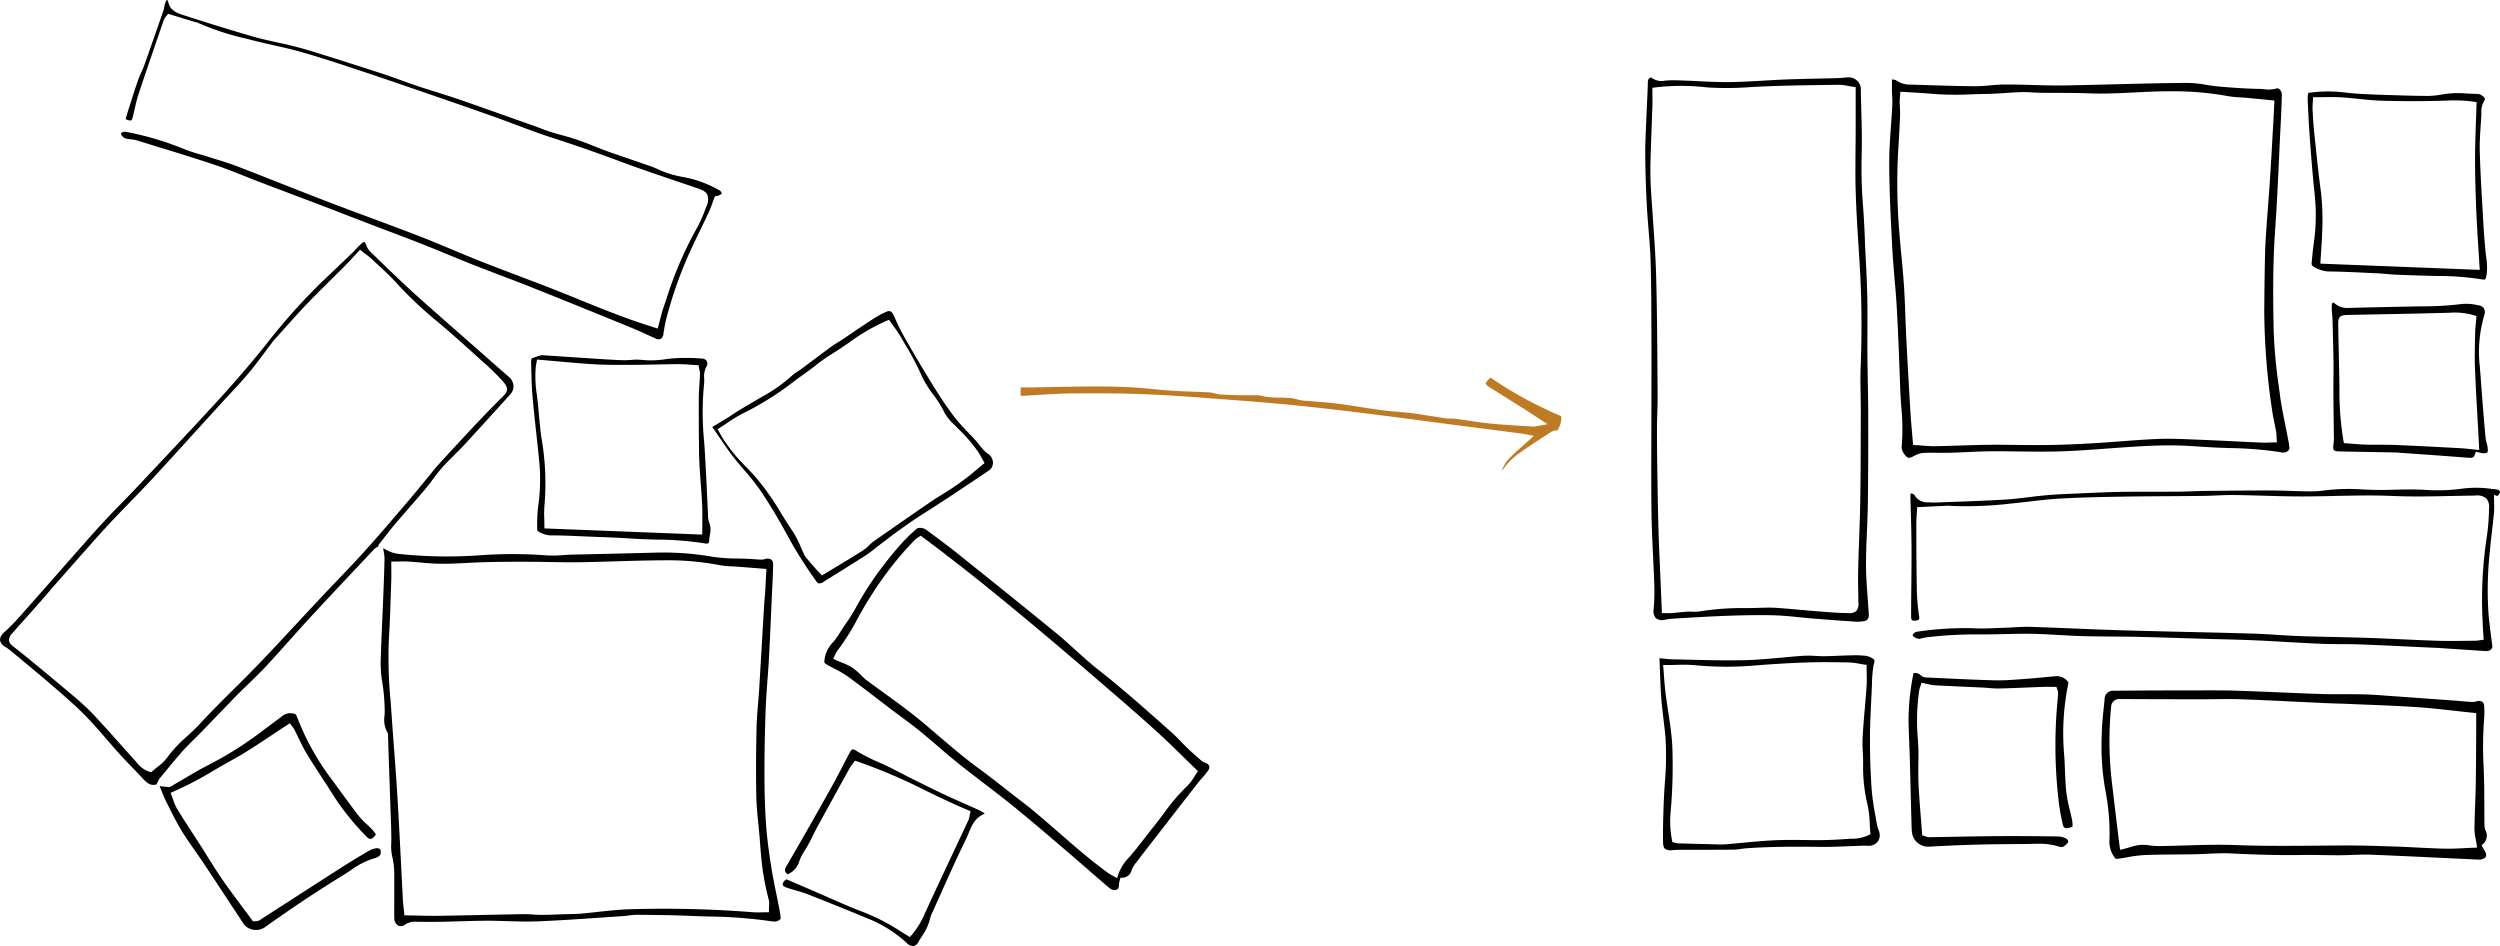 <?xml version="1.0" encoding="UTF-8"?> <svg xmlns="http://www.w3.org/2000/svg" width="434" height="164.235"><defs><clipPath id="a"><path fill="none" d="M0 0h434v164.235H0z" data-name="Rectangle 20348"></path></clipPath></defs><g clip-path="url(#a)" data-name="Group 1241"><path d="m84.312 61.891-3.839-3.372q-2.178-1.91-4.351-3.825l-.918-.812c-1.509-1.334-3.07-2.713-4.571-4.111-2.125-1.979-4.172-3.966-6.436-6.172a2.8 2.8 0 0 1-.6-1.03l-.029-.074c-.144-.356-.272-.474-.32-.486h-.017a.85.85 0 0 0-.422.229 9 9 0 0 0-.9.89c-.2.219-.406.438-.621.645q-1.485 1.428-2.976 2.847t-2.949 2.819A105 105 0 0 0 46.3 59.658c-2.786 3.493-5.823 7.015-9.285 10.769-3.957 4.291-8.024 8.61-11.958 12.787l-1.071 1.138c-.91.967-1.836 1.919-2.763 2.871s-1.9 1.95-2.828 2.94c-1.445 1.539-2.832 3.109-4.173 4.628q-2.118 2.4-4.228 4.8-3.023 3.438-6.057 6.868a38 38 0 0 1-3.21 3.318A1.78 1.78 0 0 0 0 111.106a1.6 1.6 0 0 0 .808 1.116l.107.071a11 11 0 0 1 .96.687l1.786 1.486c1.9 1.58 3.866 3.213 5.769 4.859l.186.162c1.812 1.568 3.686 3.189 5.384 4.94 1.241 1.28 2.422 2.648 3.565 3.972.708.821 1.44 1.669 2.178 2.485.642.711 1.324 1.415 1.983 2.1a90 90 0 0 1 1.837 1.933c.883.966 1.48 1.546 2.547 1.277l.042-.011.236-.447q.056-.108.1-.2a2 2 0 0 1 .262-.447q.489-.588.976-1.179c.959-1.164 1.951-2.366 2.973-3.515.632-.711 1.316-1.387 1.978-2.04q.572-.562 1.132-1.135 2.277-2.347 4.545-4.7l2.014-2.087q.067-.068.137-.13l.075-.069q.735-.725 1.479-1.442c1.08-1.046 2.2-2.128 3.232-3.242 1.328-1.427 2.649-2.908 3.928-4.34 1.174-1.314 2.388-2.674 3.606-3.992 2.858-3.093 5.792-6.21 8.629-9.225l2.485-2.641a2 2 0 0 1 .484-.355c.086-.052.184-.11.3-.185l.063-.041-.156-.083.387-.487c.277-.349.549-.7.819-1.042.582-.745 1.183-1.516 1.8-2.246.788-.927 1.588-1.844 2.388-2.76.922-1.056 1.876-2.147 2.791-3.236.446-.53.873-1.1 1.286-1.654.515-.689 1.047-1.4 1.634-2.06.7-.791 1.46-1.546 2.193-2.277.593-.592 1.207-1.2 1.781-1.823a843 843 0 0 0 7.928-8.708 1.94 1.94 0 0 0 .5-1.424 2.21 2.21 0 0 0-.769-1.519q-2.036-1.766-4.054-3.553m2.754 7.151c-1.82 1.8-3.6 3.676-5.117 5.293a587 587 0 0 0-5.945 6.434c-.386.422-.756.883-1.113 1.329q-.275.347-.557.687-.57.688-1.136 1.379a200 200 0 0 1-2.685 3.22l-1.219 1.424c-1.914 2.239-3.893 4.553-5.9 6.775-1.541 1.7-3.15 3.385-4.707 5.014q-1.374 1.437-2.739 2.883-1.964 2.092-3.915 4.2c-2.351 2.529-4.783 5.146-7.217 7.68a260 260 0 0 1-4.308 4.346c-1.943 1.929-3.951 3.923-5.832 5.965-.709.771-1.485 1.484-2.234 2.175a22 22 0 0 0-3.408 3.643 8 8 0 0 1-1.689 1.637c-.292.234-.6.476-.9.746l-.192.171-.252-.05a4.67 4.67 0 0 1-2.383-1.771q-.164-.186-.33-.369c-.948-1.04-1.885-2.09-2.822-3.139-1.412-1.583-2.872-3.22-4.348-4.788a44 44 0 0 0-3.518-3.223l-.343-.292c-1.872-1.6-3.8-3.19-5.672-4.732l-1.041-.86c-1.05-.867-2.1-1.712-3.125-2.512-.444-.347-.815-.673-.861-1.149a1.77 1.77 0 0 1 .6-1.257c.779-.895 1.571-1.777 2.364-2.66q.9-1.007 1.8-2.018c.579-.656 1.149-1.32 1.72-1.982q.773-.902 1.553-1.793 2.876-3.276 5.771-6.537l.259-.291c1.25-1.4 2.543-2.856 3.859-4.248 1-1.061 2.02-2.11 3.036-3.159a256 256 0 0 0 4.069-4.262c2.625-2.837 5.268-5.746 7.823-8.561q1.8-1.976 3.592-3.95c.548-.6 1.1-1.2 1.657-1.792 1.156-1.243 2.353-2.528 3.464-3.839.961-1.136 1.871-2.36 2.751-3.544q.598-.808 1.206-1.609l.116-.155a5 5 0 0 1 .337-.426q.836-.925 1.664-1.856c1.337-1.5 2.719-3.044 4.133-4.521 1.354-1.414 2.769-2.809 4.138-4.16q1.226-1.201 2.44-2.421a56 56 0 0 0 1.542-1.636q.36-.392.726-.787l.324-.347.373.295c.224.177.432.335.627.483a13 13 0 0 1 1.1.895q.544.512 1.094 1.021c1.12 1.038 2.277 2.11 3.312 3.274a69 69 0 0 0 7.242 6.775c2.437 2.059 4.843 4.232 7.169 6.333l.659.595a40 40 0 0 1 3.206 3.158c1.151 1.306.874 1.8-.21 2.868" data-name="Path 270628"></path><path d="M68.444 158.989a3.6 3.6 0 0 0 .011.52 1.42 1.42 0 0 0 .717 1.189 1.26 1.26 0 0 0 1.239-.235 2.94 2.94 0 0 1 1.911-.444h.1c1.521.023 2.926.022 4.3 0 1-.019 1.993-.048 2.99-.077 1.574-.046 3.2-.094 4.805-.1 1.2-.008 2.416.034 3.593.068 1.742.052 3.545.105 5.3.034 3.635-.147 7.331-.4 10.906-.648q1.972-.136 3.946-.267c.287-.019.576-.059.881-.1a11 11 0 0 1 1.363-.122l.586.006c2.776.026 5.646.053 8.47.175 1.12.049 2.242.082 3.363.115a83 83 0 0 1 10.429.753 9 9 0 0 0 1.164.133 1.36 1.36 0 0 0 .886-.369.37.37 0 0 0 .129-.225 12 12 0 0 0-.235-1.562l-.05-.262a216 216 0 0 0-.469-2.345c-.316-1.555-.643-3.164-.895-4.763-.347-2.211-.726-4.831-.909-7.5-.18-2.649-.265-5.489-.265-8.935 0-3.619.072-7.327.214-11.021.065-1.676.191-3.373.314-5.014.089-1.2.18-2.4.247-3.608.138-2.486.248-5.018.356-7.465l.113-2.54q.037-.818.078-1.636c.076-1.553.155-3.158.18-4.734a1.05 1.05 0 0 0-.315-.866 1.28 1.28 0 0 0-1.122-.078 2.6 2.6 0 0 1-.826.082q-.464-.025-.929-.064-.43-.035-.86-.059c-.671-.035-1.344-.05-2.017-.065a32 32 0 0 1-4.423-.3 49.7 49.7 0 0 0-9.586-.734c-3 .086-6 .155-9 .225l-4.51.1q-.725.012-1.449.035a43 43 0 0 0-1.348.076 21 21 0 0 1-2.867.059 78 78 0 0 0-11.453-.038 80 80 0 0 1-14.272-.222 5.6 5.6 0 0 1-1.478-.372 9 9 0 0 1-1.063-.533l-.179-.1v.011c.031.224.069.431.1.627a6.3 6.3 0 0 1 .137 1.22c-.037 1.96-.109 3.851-.2 6.122q-.077 1.934-.164 3.868c-.1 2.377-.21 4.835-.283 7.252a20.3 20.3 0 0 0 .173 3.653 34 34 0 0 1 .506 5.582c0 .249-.016.5-.028.752a4.45 4.45 0 0 0 .484 2.871.9.9 0 0 1 .122.6v.081l.089 2.709q.074 2.257.151 4.514l.305 8.74q.012.388.015.778.002.308.011.617c.01.372 0 .751-.008 1.128a8.4 8.4 0 0 0 .154 2.354 13.2 13.2 0 0 1 .362 3.415q.009 2.289 0 4.578v2.362m-.048-29.226c-.15-1.993-.3-3.987-.435-5.98-.048-.7-.1-1.391-.149-2.087a79 79 0 0 1-.288-11.048c.164-2.455.243-4.962.318-7.387l.085-2.589c.021-.579.016-1.162.01-1.777 0-.294-.005-.594-.005-.9v-.516h.516q.39.002.768-.008c.56-.008 1.088-.016 1.63.016.705.042 1.411.1 2.116.165 1.212.106 2.464.215 3.685.215 1.53.016 3.1-.077 4.609-.151 1.079-.054 2.2-.108 3.3-.136 2.626-.064 5.234-.066 7.659-.057 1.118 0 2.237.025 3.356.046 1.636.03 3.328.061 4.987.037 2.067-.032 4.169-.1 6.2-.157 2.712-.082 5.516-.167 8.278-.178a47.6 47.6 0 0 1 9.794.819 16.6 16.6 0 0 0 2.408.24c.375.02.751.039 1.124.069l4.688.369-.082 1.569c-.042.828-.083 1.627-.132 2.426-.023.365-.056.73-.088 1.095s-.067.745-.089 1.119q-.173 2.92-.342 5.84-.255 4.378-.517 8.757c-.053.854-.124 1.708-.195 2.562-.115 1.387-.234 2.821-.265 4.226-.1 4.617-.114 8.415-.04 11.952.034 1.59.2 3.213.356 4.784.075.743.15 1.485.212 2.229q.044.534.084 1.068c.039.521.078 1.043.127 1.564a45.4 45.4 0 0 0 1.377 8.223 3.3 3.3 0 0 1 .058 1.108 9 9 0 0 0-.022.567v.516h-.516c-.273 0-.53 0-.775.008-.5.007-.977.016-1.45-.014a196 196 0 0 0-22.06-.5c-1.633.081-3.3.263-4.908.438-.987.108-1.973.216-2.961.3-.68.06-1.367.072-2.031.084q-.459.008-.915.021-.576.02-1.152.044c-.859.036-1.764.06-2.626.071-.517 0-1.035-.034-1.534-.067-.57-.036-1.1-.071-1.651-.063-2.336.038-4.671.089-7.006.139-2.536.055-5.072.109-7.608.149q-.434.006-.868.006c-.974 0-1.944-.023-2.959-.046q-.889-.02-1.8-.037l-.46-.007-.046-.457a56 56 0 0 0-.083-.744c-.056-.495-.11-.962-.135-1.434q-.167-3.138-.323-6.276c-.193-3.814-.392-7.758-.626-11.633-.172-2.864-.392-5.776-.6-8.591" data-name="Path 270629"></path><path d="M28.067 137.358c.241.6.469 1.169.74 1.709l.444.89c.7 1.41 1.428 2.869 2.256 4.219.741 1.209 1.571 2.4 2.374 3.552.5.723 1.007 1.446 1.5 2.179q2.449 3.683 4.873 7.383l2.025 3.077c.052.078.092.141.138.2a2.77 2.77 0 0 0 3.506.443 252 252 0 0 1 6.76-4.669 219 219 0 0 1 6.909-4.419c.42-.258.832-.532 1.245-.806a13.4 13.4 0 0 1 4.406-2.191 1.6 1.6 0 0 0 .385-.19l.093-.055c.22-.129.46-.364.361-1.034a.4.4 0 0 0-.168-.268.86.86 0 0 0-.649-.111 3.8 3.8 0 0 0-1.254.445c-1.863 1.092-3.4 2.03-4.841 2.953q-4.184 2.679-8.358 5.376-2.9 1.869-5.8 3.735a1 1 0 0 1-.537.133q-.1 0-.242.017l-.3.034-.178-.241q-.763-1.035-1.544-2.076c-1.194-1.6-2.428-3.25-3.592-4.927-.926-1.336-1.8-2.734-2.641-4.086-.42-.674-.84-1.348-1.268-2.017s-.847-1.313-1.273-1.969c-.9-1.377-1.821-2.8-2.689-4.233a8.6 8.6 0 0 1-.733-1.706q-.108-.32-.215-.6l-.188-.472.469-.2a59 59 0 0 0 7.024-3.677c1.012-.59 2.059-1.2 3.1-1.769 2.31-1.258 4.563-2.758 6.74-4.21.985-.656 1.973-1.315 2.975-1.958l.415-.266.285.4q.092.126.17.229a3 3 0 0 1 .313.469c.24.468.468.944.7 1.419.443.922.9 1.874 1.433 2.747.912 1.5 1.885 3 2.826 4.445a246 246 0 0 1 2.115 3.294 44.3 44.3 0 0 0 5.548 6.771.86.86 0 0 0 .575.31.88.88 0 0 0 .586-.321 4 4 0 0 0 .364-.473v-.007l-.071-.1a6.5 6.5 0 0 0-.588-.76 21 21 0 0 0-.886-.858 13 13 0 0 1-1.486-1.546c-1.093-1.418-2.162-2.887-3.2-4.308-.693-.952-1.387-1.9-2.091-2.849a43.8 43.8 0 0 1-5.376-10 1.4 1.4 0 0 0-.245-.423 2.32 2.32 0 0 0-2.162.2c-.711.547-1.431 1.082-2.15 1.617q-.928.686-1.848 1.385a60.7 60.7 0 0 1-9.029 5.64c-1.481.767-2.91 1.608-4.422 2.5-.689.405-1.388.817-2.106 1.23l-.144.082-1.744-.174.005.012q.184.442.354.869" data-name="Path 270630"></path><path d="M331.099 79.373c.136.125.419.228 1.316-.3a3.96 3.96 0 0 1 1.787-.458c.758-.025 1.521-.017 2.261-.011.676.007 1.375.013 2.057-.006.977-.026 1.953-.07 2.929-.115 1.365-.063 2.777-.128 4.17-.138 1.626-.013 3.275.009 4.871.029 2.416.03 4.914.062 7.362-.02 2.693-.092 5.432-.3 8.081-.493 1.669-.125 3.4-.253 5.1-.353 2.7-.159 4.77-.213 6.714-.181 1.425.025 2.866.119 4.26.211.977.064 1.986.13 2.977.171q1.002.04 2 .073a65 65 0 0 1 9.016.732 1.27 1.27 0 0 0 1.224-.269.8.8 0 0 0 .221-.438 10 10 0 0 0-.213-1.443l-.076-.393q-.22-1.17-.458-2.338c-.333-1.652-.677-3.361-.9-5.065l-.152-1.162a91 91 0 0 1-.931-9.828c-.121-5.646-.175-11.7.251-17.725.3-4.186.493-8.453.685-12.579q.115-2.463.234-4.925l.01-.191c.1-1.886.193-3.837.234-5.753a1.26 1.26 0 0 0-.485-.966.43.43 0 0 0-.36-.1 5.2 5.2 0 0 1-2.257.144c-.26-.024-.518-.048-.776-.051-2.4-.034-4.831-.219-7.1-.415a32 32 0 0 1-2.194-.293 19 19 0 0 0-3.143-.329c-3.916.014-7.9.116-11.752.215q-2.26.057-4.52.111l-1.029.025q-.804.022-1.61.038-.591.01-1.182.023a94 94 0 0 1-3.275.031c-1.134-.015-2.267-.047-3.4-.078-1.661-.046-3.376-.1-5.065-.088-.81 0-1.644.075-2.451.146-.88.077-1.789.158-2.7.15-3.147-.026-6.342-.13-9.433-.231l-1.71-.046a4.17 4.17 0 0 1-2.522-.75 1.8 1.8 0 0 0-.695-.142h-.028v1.895c0 .3.02.6.035.907.026.53.054 1.078.026 1.628-.059 1.186-.145 2.389-.227 3.553-.156 2.2-.318 4.475-.307 6.7.024 4.966.292 10.067.529 14.568.095 1.795.252 3.619.4 5.385.146 1.688.3 3.434.392 5.158.266 4.784.436 9.636.586 13.918.036 1.021.111 2.062.182 3.069a38 38 0 0 1 .058 7.151 2.69 2.69 0 0 0 .977 1.646m-1-34.862c-.125-1.339-.251-2.677-.354-4.016a102 102 0 0 1-.231-13.972l.034-.575c.115-1.946.234-3.958.316-5.936.019-.452-.008-.905-.035-1.385a23 23 0 0 1-.042-.948 8 8 0 0 1 .047-.8q.02-.206.039-.451l.037-.511.511.034q.857.056 1.66.1c1.136.066 2.209.129 3.282.233a55 55 0 0 0 6.957.082c.863-.026 1.727-.053 2.589-.065 1.084-.015 2.192-.09 3.263-.163a76 76 0 0 1 2.7-.151c.675-.023 1.352.018 2.006.057.451.026.9.053 1.352.06 1.011.015 2.022.017 3.033.02 1.745 0 3.55.008 5.328.08 2.65.106 5.344-.028 7.951-.159 2.035-.1 4.135-.214 6.217-.2a52.4 52.4 0 0 1 9.934.824 17 17 0 0 0 2.155.225c.37.023.74.046 1.108.081.951.089 1.9.181 2.888.276l2 .192-.073 1.517c-.035.726-.067 1.417-.107 2.107l-.147 2.584a753 753 0 0 1-.45 7.569c-.1 1.536-.217 3.07-.334 4.6-.144 1.9-.294 3.871-.41 5.807-.1 1.687-.129 3.412-.156 5.081l-.02 1.163a356 356 0 0 0-.044 3.724q-.009 1.2-.023 2.4a120 120 0 0 0 1.373 17.265c.1.752.259 1.519.411 2.26q.15.703.278 1.408a6 6 0 0 1 .071.83q.008.22.025.494l.035.539-.54.011c-.242 0-.472.013-.694.021-.463.017-.9.034-1.343.013q-2.266-.1-4.531-.214a721 721 0 0 0-6.734-.306l-.953-.038c-1.962-.08-3.991-.163-5.967-.077-2.167.093-4.371.26-6.5.42a289 289 0 0 1-4.739.33c-3.028.178-5.721.278-8.231.308-1.633.018-3.292 0-4.894-.023-1.545-.02-3.144-.041-4.712-.025-1.709.018-3.45.073-5.134.128-1.44.046-2.88.093-4.32.117h-.224c-.7 0-1.381-.053-2.1-.109-.357-.027-.72-.056-1.088-.077l-.448-.026-.037-.447q-.07-.84-.143-1.662c-.107-1.212-.209-2.357-.279-3.53-.287-4.773-.529-9.095-.739-13.213-.062-1.223-.106-2.448-.15-3.671a166 166 0 0 0-.233-5.085 187 187 0 0 0-.433-5.129" data-name="Path 270631"></path><path d="M287.47 107.327a1.83 1.83 0 0 0 1.526.268l.249-.044a9 9 0 0 1 1.047-.144l2.157-.128c2.293-.138 4.665-.279 7-.362a172 172 0 0 1 6.091-.131c.806 0 1.619.009 2.429.031 1.5.041 3.007.195 4.467.343.782.08 1.564.16 2.347.222 2.538.2 5.009.387 7.343.541a6.2 6.2 0 0 0 1.409-.086.92.92 0 0 0 .884-.943 3.4 3.4 0 0 0-.021-.675q-.018-.172-.028-.342c-.047-.8-.106-1.6-.166-2.4-.13-1.759-.265-3.579-.264-5.378 0-1.975.083-3.978.163-5.915.065-1.574.133-3.2.155-4.8.075-5.337.075-10.579.063-15.447 0-1.909-.038-3.852-.072-5.731-.027-1.562-.054-3.124-.066-4.687-.01-1.373 0-2.747 0-4.121.01-2.022.02-4.113-.027-6.166a220 220 0 0 0-.244-5.927c-.074-1.47-.15-2.989-.2-4.486a150 150 0 0 0-.266-4.749 84 84 0 0 1-.277-8.639c.1-2.807.024-5.676-.051-8.45-.033-1.208-.066-2.416-.085-3.623a1.92 1.92 0 0 0-.675-1.373 2.08 2.08 0 0 0-1.561-.559l-.084.007c-.617.056-1.255.114-1.891.132-1.1.031-2.191.055-3.287.078-1.8.04-3.652.081-5.474.152-1.3.051-2.622.128-3.9.2-1.915.111-3.9.226-5.85.257-1.689.027-3.392-.057-5.042-.138-.877-.043-1.754-.087-2.631-.115q-.363-.012-.727-.027a19.6 19.6 0 0 0-2.819.021 2.89 2.89 0 0 1-2.47-.571c-.463.177-.554.466-.562.976-.018 1.11-.074 2.234-.127 3.321q-.05.981-.089 1.962c-.039.981-.053 1.289-.081 1.934-.077 1.727-.156 3.514-.147 5.264.016 2.718.109 5.661.285 9 .07 1.333.182 2.69.29 4 .142 1.734.289 3.527.346 5.3.116 3.666.13 7.4.143 11l.009 2.227c.014 2.957.008 5.913 0 8.87q0 2.111-.006 4.221 0 2.618-.013 5.236c-.014 4.075-.028 8.29.03 12.432.034 2.412.153 4.87.268 7.246.076 1.576.154 3.2.208 4.809a34 34 0 0 1-.1 4.5 1.95 1.95 0 0 0 .388 1.6m-.509-69.3c-.123-1.719-.247-3.437-.35-5.156a55 55 0 0 1-.087-4.49c.052-2.044.129-4.122.2-6.131q.072-1.924.137-3.848c.02-.614.015-1.243.009-1.852 0-.284-.005-.568-.005-.851v-.445l.441-.066a38.6 38.6 0 0 1 9.075-.005 54 54 0 0 0 7.517-.056q.927-.051 1.854-.095c3.836-.174 7.738-.227 11.511-.279l2-.027a9 9 0 0 1 1.617.2c.261.049.536.1.831.145l.439.066v7.319c0 1.144-.011 2.288-.022 3.432-.023 2.478-.047 5.041.033 7.553.1 3.239.31 6.533.512 9.719q.1 1.525.189 3.049c.339 5.649.39 11.4.153 17.583-.061 1.6-.033 3.243-.006 4.83.017.972.034 1.943.031 2.915l-.007 2.749c-.009 4.105-.017 8.35-.085 12.526-.037 2.3-.12 4.644-.2 6.907a431 431 0 0 0-.169 5.333 83 83 0 0 0 .014 3.5c.011.673.023 1.346.026 2.019a2 2 0 0 1-.365 1.513 1.89 1.89 0 0 1-1.375.359c-1.554-.012-3.124-.136-4.641-.256l-.524-.041a242 242 0 0 1-3.052-.263 165 165 0 0 0-4.431-.361c-.859-.055-1.749-.025-2.61 0-.367.012-.733.025-1.1.031q-.717.013-1.436.021a46.3 46.3 0 0 0-7.9.553 6.7 6.7 0 0 1-1.442.064 9 9 0 0 0-.842 0c-.495.03-.988.083-1.481.135q-.565.062-1.133.11c-.151.012-.3.017-.455.017h-.358c-.141 0-.292-.005-.46-.005h-.5l-.239-5.681q-.05-1.194-.106-2.388c-.079-1.748-.157-3.5-.215-5.246-.076-2.335-.134-4.8-.181-7.769-.052-3.292-.111-7.024-.121-10.71 0-.988.029-1.987.059-2.954.032-1.036.066-2.107.057-3.155q-.018-2.2-.032-4.408c-.037-5.479-.075-11.143-.24-16.708-.093-3.126-.322-6.307-.544-9.382" data-name="Path 270632"></path><path d="M433.045 84.912h-.08a2 2 0 0 1-.238-.014 18.8 18.8 0 0 0-5.535-.035 31.6 31.6 0 0 1-6.344.166c-1.741-.1-3.533-.056-5.263-.013q-.82.021-1.639.036c-1.241.023-2.5-.03-3.708-.078a35 35 0 0 0-6.622.152 18 18 0 0 1-2.85.174c-1.013-.011-2.025-.043-3.038-.075a121 121 0 0 0-3.628-.079c-3.6 0-7.256.035-10.794.074l-.622.007c-.717.008-1.432.034-2.148.061-.771.028-1.541.057-2.312.063-1.423.011-2.847.011-4.27.012-1.882 0-3.829 0-5.74.028-1.928.027-3.891.116-5.791.2l-2.049.089c-1.654.069-3.364.141-5.035.284a88 88 0 0 0-3.11.343c-1.337.164-2.719.333-4.091.416-3 .182-6.054.293-9.006.4q-1.611.059-3.225.121a7 7 0 0 1-.756-.022 9 9 0 0 0-.394-.021 2.49 2.49 0 0 1-2.412-1.285 1.03 1.03 0 0 0-.637-.248c-.075.07-.067.383-.062.55l.049 1.781c.068 2.437.139 4.958.147 7.441.007 2.122-.015 4.278-.036 6.362a558 558 0 0 0-.039 5.332 1.2 1.2 0 0 0 .167.564 1.83 1.83 0 0 0 1.03-.056c.074-.024.271-.091.207-.576a38 38 0 0 1-.4-4.2c-.073-3.654-.087-7.368-.1-10.96v-.88c0-.622.04-1.251.078-1.806q.025-.367.044-.705l.024-.467 1.712-.083c1.234-.06 2.406-.117 3.577-.171a4 4 0 0 1 .442.02q.085.01.169.014a67.4 67.4 0 0 0 10.615-.437q1.449-.15 2.9-.32c1.732-.2 3.523-.409 5.3-.511 3.623-.208 7.2-.28 11.163-.347 2.6-.043 5.243-.059 7.8-.075 1.909-.011 3.817-.023 5.726-.046a81 81 0 0 0 2.429-.076c1.078-.044 2.194-.092 3.3-.077 1.7.019 3.434.069 5.106.119 1.752.052 3.562.1 5.34.121 2.293.021 4.625-.029 6.881-.078 3.311-.072 6.732-.146 10.115 0 3.32.144 6.714.074 10 .006 1.429-.03 2.859-.06 4.288-.073a2.53 2.53 0 0 1 1.96.5 2.42 2.42 0 0 1 .451 1.853 35 35 0 0 1-.424 5.06 73 73 0 0 0-.675 14.615c.012.551.05 1.1.09 1.679q.03.41.055.836l.029.481-.479.062q-.15.02-.3.044a4 4 0 0 1-.639.068q-.9.005-1.791.017c-1.566.018-3.184.038-4.781-.013-2.131-.068-4.3-.167-6.39-.262-1.942-.088-3.883-.176-5.826-.243-1.9-.065-3.824-.107-5.69-.148-1.965-.043-4-.087-5.995-.158-1.32-.047-2.658-.131-3.952-.212-1.439-.09-2.926-.183-4.387-.225q-5.613-.16-11.226-.282c-3.854-.09-7.838-.183-11.757-.3-2.657-.078-5.354-.191-7.962-.3-2.457-.1-5-.208-7.495-.284-.976-.032-1.985.026-2.959.082-.574.032-1.149.065-1.723.082q-.661.02-1.323.048c-1.26.05-2.563.1-3.848.031a56.4 56.4 0 0 0-9.551.559l-.058.007a1.3 1.3 0 0 0-.9.426.37.37 0 0 0-.073.313 1.68 1.68 0 0 0 1.284.529.8.8 0 0 1 .237-.088l.187-.037c.308-.062.616-.124.927-.166a74 74 0 0 1 9.391-.472q1.176-.007 2.353-.025.927-.016 1.857-.038c1.1-.025 2.228-.052 3.355-.052q.74 0 1.477.017c1.442.036 2.9.119 4.316.2 1.324.075 2.692.152 4.036.19 1.753.05 3.538.063 5.266.077 1.489.011 2.978.023 4.467.056 2.85.064 5.746.154 8.548.242l3.567.109q1.264.037 2.528.068c1.908.05 3.881.1 5.822.189 1.773.081 3.545.181 5.317.283 1.948.111 3.962.226 5.943.31 1.165.05 2.355.055 3.507.059 1.088 0 2.212.01 3.321.052 3 .113 6.05.258 9 .4q1.9.091 3.807.179l.22.008q.174.001.347.013l2.6.173q2.932.2 5.866.383a1.1 1.1 0 0 0 .862-.325.7.7 0 0 0 .2-.555q-.096-.781-.2-1.562c-.153-1.2-.31-2.432-.434-3.654a61 61 0 0 1 .206-11.221c.1-1.227.246-2.465.386-3.664.117-.992.231-1.984.325-2.979a14 14 0 0 0 .023-1.646 30 30 0 0 1-.013-.793v-.714l.615.2.086-.109a1.9 1.9 0 0 0 .344-.538c-.007-.132-.024-.485-.952-.548" data-name="Path 270633"></path><path d="M21.763 24.023a2 2 0 0 0 .37.081l.062.01q.241.037.485.064a6 6 0 0 1 1.078.194l2.916.9c3.45 1.057 7.016 2.15 10.5 3.309 1.763.586 3.513 1.284 5.206 1.958.866.345 1.731.69 2.6 1.022q2.3.877 4.6 1.743 2.514.949 5.026 1.9 2.562.978 5.119 1.97 2.041.788 4.083 1.573 1.715.657 3.435 1.306a495 495 0 0 1 6.181 2.373c1.506.594 3.027 1.221 4.5 1.828 1.435.592 2.92 1.2 4.387 1.784 1.529.6 3.066 1.186 4.6 1.768 1.686.639 3.43 1.3 5.135 1.979 5.94 2.369 11.874 4.784 16.9 6.835 1.348.55 2.693 1.16 3.994 1.75l.848.385a1.1 1.1 0 0 0 .924.075 1.2 1.2 0 0 0 .467-.923 26 26 0 0 1 .683-3.3 72 72 0 0 1 4.461-12.084q.53-1.115 1.07-2.227c.568-1.176 1.136-2.351 1.685-3.535.241-.522.434-1.06.639-1.63q.138-.39.284-.777l.1-.26.272-.06a1.67 1.67 0 0 0 .929-.432 1.1 1.1 0 0 0-.325-.519 20.9 20.9 0 0 0-4.865-2.022c-.505-.123-1.015-.229-1.526-.336a16.8 16.8 0 0 1-4.314-1.314 10 10 0 0 0-1.212-.512q-3.267-1.138-6.543-2.254c-1.146-.389-2.285-.836-3.387-1.269a43.6 43.6 0 0 0-5.839-1.98 29 29 0 0 1-3.441-1.122q-.66-.248-1.322-.483-1.826-.64-3.648-1.292-1.447-.515-2.9-1.027l-1.76-.624c-1.74-.618-3.539-1.257-5.317-1.853-1.087-.366-2.2-.715-3.283-1.053s-2.141-.671-3.205-1.027c-.952-.318-1.909-.663-2.835-1-1-.361-2.037-.735-3.062-1.072a753 753 0 0 0-9.755-3.123l-.151-.047c-1.815-.573-3.689-1.156-5.553-1.638-1-.259-2.038-.484-3.039-.7-1.313-.287-2.671-.582-3.99-.96-4.354-1.247-8.681-2.622-11.964-3.68l-.185-.06c-1.036-.329-2.45-.777-2.706-2.485a.9.9 0 0 0-.208-.15 1.7 1.7 0 0 0-.25.427 4 4 0 0 0-.177.69 5.5 5.5 0 0 1-.185.753c-.969 2.8-2.12 6.122-3.314 9.465-.158.441-.351.867-.537 1.278-.2.437-.385.849-.532 1.277-.509 1.48-.992 3-1.459 4.468l-.385 1.21q-.167.526-.3 1.045l-.018.062c.575.283.829.257.919.228.034-.011.123-.041.211-.247a4 4 0 0 0 .2-.733q.041-.195.088-.389c.086-.337.164-.676.243-1.015.171-.739.348-1.5.6-2.244 1.351-4.049 2.715-8.024 4.348-12.749a2.4 2.4 0 0 1 .467-.744q.044-.05.069-.084l.216-.3 1.489.45c1.052.322 2.029.621 3.007.918q.105.03.214.052a2.4 2.4 0 0 1 .529.165A45 45 0 0 0 42.712 6.7l.975.251c1.227.319 2.489.6 3.71.879 1.629.367 3.313.747 4.95 1.214 3.543 1.013 7.1 2.194 10.533 3.337l.236.078c3.666 1.219 7.378 2.5 10.968 3.737l2.072.715a856 856 0 0 1 9.593 3.35c1.245.444 2.482.909 3.72 1.372 2.112.791 4.295 1.61 6.469 2.31a254 254 0 0 1 11.182 3.886c3.781 1.415 7.677 2.729 11.445 4l2.437.823c.943.32 1.541.615 1.807 1.18a2.75 2.75 0 0 1-.233 2.139l-.049.127a24 24 0 0 1-1.694 3.759 65.4 65.4 0 0 0-5.24 12.338l-.394 1.139c-.227.653-.4 1.339-.589 2.065a55 55 0 0 1-.294 1.119l-.143.521-.822-.267-.5-.16c-4.2-1.313-8.32-2.988-12.309-4.608-1.8-.729-3.655-1.484-5.493-2.195q-2.326-.9-4.66-1.779c-2.306-.875-4.69-1.779-7.024-2.7-1.645-.651-3.3-1.344-4.9-2.014-1.887-.789-3.839-1.605-5.776-2.355-2.708-1.049-5.479-2.077-8.158-3.072-2.362-.877-4.8-1.783-7.2-2.7-2.79-1.07-5.616-2.184-8.349-3.261-2.614-1.03-5.228-2.06-7.85-3.069-1.148-.441-2.353-.816-3.519-1.178-.486-.151-.971-.3-1.455-.457s-.945-.289-1.421-.427a25 25 0 0 1-2.966-1 53 53 0 0 0-9.742-2.879 1.7 1.7 0 0 0-.343-.038c-.366 0-.634.139-.687.315-.027.143.276.64.762.827" data-name="Path 270634"></path><path d="M372.231 148.44c1.9-.076 3.824-.092 5.688-.106 1.074-.009 2.149-.018 3.223-.037a66 66 0 0 0 2.135-.083c1.268-.062 2.581-.127 3.879-.064 3.676.179 8.036.351 12.491.274 1.243-.021 2.5 0 3.718.02.944.015 1.892.03 2.832.027.716 0 1.449-.029 2.157-.056.753-.028 1.524-.057 2.3-.057q.5-.001 1 .019c4.294.17 8.658.379 12.878.582q2.732.131 5.466.26l.138.007a2 2 0 0 0 .542-.012c.336-.078.764-.232.886-.521a1.3 1.3 0 0 0-.258-1.056c-.066-.111-.13-.224-.2-.352l-.3-.529.289-.278a1.92 1.92 0 0 0 .36-2.362 2.9 2.9 0 0 1-.153-1.082v-.07c-.02-1.891-.027-3.781-.035-5.672-.005-1.34-.056-2.706-.1-4.027a63 63 0 0 1 .044-7.981 18 18 0 0 0 .054-2.569 1.2 1.2 0 0 0-.344-.9 1.3 1.3 0 0 0-1.026-.045 2.7 2.7 0 0 1-.851.086c-.662-.046-1.325-.1-1.986-.153q-.804-.066-1.608-.125-4.995-.367-9.991-.723l-1.1-.08c-1.318-.1-2.68-.2-4.016-.231-1.149-.029-2.32-.027-3.454-.025-1.287 0-2.618 0-3.929-.038-2.38-.078-4.8-.181-7.135-.281a703 703 0 0 0-7.481-.293c-2.209-.07-4.463-.062-6.642-.056h-1.421c-4.506.006-8.92.017-13.37.067a1.435 1.435 0 0 0-1.552 1.5c-.047.481-.1.963-.148 1.444-.16 1.513-.325 3.078-.347 4.607a44.3 44.3 0 0 0 .6 9.577 39.3 39.3 0 0 1 .746 8.555 4.77 4.77 0 0 0 .5 2.651l.065.113c.458.79.458.789 1.307.661.4-.061.8-.132 1.206-.2a22 22 0 0 1 2.961-.385m-4.2-.909-.161-1.21c-.047-.348-.084-.617-.116-.886l-.3-2.516c-.255-2.106-.511-4.213-.75-6.321a61.2 61.2 0 0 1-.234-13.846 1.41 1.41 0 0 1 1.583-1.4h.016q7 .04 14 .039h.342c.763 0 1.511-.008 2.266-.016 1.452-.017 2.952-.035 4.432.021 3.232.118 6.515.276 9.689.43q2.39.115 4.78.226 1.035.045 2.069.076c.654.021 1.308.042 1.961.071q1.677.073 3.354.137c2.823.112 5.743.227 8.612.424 2.246.154 4.435.4 6.753.658q1.515.171 3.06.332l.463.048v3.07l-.015 2.605a529 529 0 0 1-.064 6.854c-.021 1.158-.064 2.316-.107 3.474-.051 1.358-.1 2.761-.116 4.139a9 9 0 0 0 .21 1.7c.056.3.113.611.16.931l.084.569-.575.021q-.793.032-1.575.074c-1.139.059-2.318.12-3.475.092-1.614-.038-3.25-.121-4.832-.2-1.267-.064-2.534-.128-3.8-.171-3.059-.1-5.824-.2-8.61-.181-1.606 0-3.213.018-4.818.031-4.673.039-9.507.078-14.273-.105-2.862-.11-5.791-.021-8.622.065-1.543.047-3.138.1-4.709.112a13 13 0 0 1-1.506-.113 8.7 8.7 0 0 0-1.64-.094 9.6 9.6 0 0 0-1.93.43c-.333.1-.676.2-1.035.288Z" data-name="Path 270635"></path><path d="M209.227 132.408a2 2 0 0 1-.643-.338l-.329-.287c-.682-.6-1.387-1.211-2.056-1.852-.384-.368-.753-.752-1.122-1.135-.489-.509-1-1.035-1.522-1.5l-.866-.77c-3.9-3.469-7.937-7.056-12.116-10.334-1.343-1.054-2.624-2.218-3.863-3.344-1.03-.936-2.094-1.9-3.182-2.8-5.9-4.831-11.914-9.651-17.224-13.9-1.427-1.143-2.924-2.256-4.372-3.332l-1.048-.78a1.97 1.97 0 0 0-1.152-.4 1.06 1.06 0 0 0-.731.249l-.287.268c-.725.677-1.474 1.378-2.138 2.117a61 61 0 0 0-2.905 3.487 57 57 0 0 0-5.205 7.934 27 27 0 0 1-1.564 2.476c-.415.607-.844 1.234-1.218 1.868a12 12 0 0 1-1.035 1.415 5.5 5.5 0 0 0-1.447 2.641l-.037.244c-.114.749-.114.749.537 1.123.386.222.782.427 1.177.633a18 18 0 0 1 2.236 1.308c1.789 1.294 3.567 2.659 5.287 3.98q1.187.911 2.377 1.817c.551.419 1.108.83 1.665 1.242 1.07.791 2.176 1.609 3.229 2.465s2.113 1.765 3.13 2.639c1.162 1 2.364 2.029 3.577 3 1.452 1.161 2.956 2.311 4.41 3.423 1.661 1.271 3.38 2.585 5.035 3.926 2.728 2.211 5.441 4.529 8.064 6.771l1.74 1.486c1.113.949 2.216 1.91 3.318 2.87 1.166 1.016 2.332 2.033 3.51 3.034.675.574 1.114.5 1.385.4.332-.129.394-.363.425-1.05a1.8 1.8 0 0 1 .078-.408q.027-.094.06-.23l.088-.368.376-.027a1.67 1.67 0 0 0 1.58-1.332 5 5 0 0 1 .8-1.307l.091-.119c.971-1.277 1.956-2.545 2.939-3.812l1.659-2.138q2.974-3.835 5.958-7.662c.246-.315.51-.616.773-.917a13 13 0 0 0 1.054-1.31.97.97 0 0 0 .2-.782 1.06 1.06 0 0 0-.693-.571m-1.511 1.828c-.16.226-.306.457-.449.682a6.9 6.9 0 0 1-1.1 1.443 35 35 0 0 0-4.168 4.883c-.552.734-1.122 1.492-1.711 2.221-.527.654-1.041 1.318-1.554 1.983-.775 1-1.577 2.042-2.419 3.026l-.288.334a8.1 8.1 0 0 0-1.915 3.012l-.185.62-.564-.318q-.172-.096-.321-.173a5 5 0 0 1-.6-.353c-3.043-2.2-5.907-4.7-8.676-7.11-1.536-1.339-3.125-2.725-4.723-4.04-.6-.494-1.232-.976-1.844-1.443l-.778-.6c-.653-.5-1.3-1.014-1.951-1.524-1.443-1.133-2.935-2.3-4.441-3.4-2.51-1.82-4.89-3.856-7.191-5.825a283 283 0 0 0-2.842-2.41c-2.118-1.764-4.4-3.417-6.607-5.014-.988-.716-1.976-1.431-2.954-2.158a.6.6 0 0 1-.158-.106 28 28 0 0 1-.725-.694 11 11 0 0 0-1.587-1.378 10.7 10.7 0 0 0-1.871-.9c-.321-.131-.647-.263-.974-.41l-.5-.224.251-.485q.096-.186.164-.337a2.8 2.8 0 0 1 .338-.594 39.6 39.6 0 0 0 3.492-5.547c.673-1.212 1.369-2.467 2.139-3.658a58.7 58.7 0 0 1 7.827-10.046 2.8 2.8 0 0 1 .456-.345q.108-.071.232-.156l.308-.219.3.228q.618.467 1.232.925c.9.673 1.786 1.338 2.663 2.02l1.085.842a364 364 0 0 1 5.934 4.669 713 713 0 0 1 9.45 7.788 951 951 0 0 1 10.072 8.576l.787.678c3.1 2.668 6.3 5.427 9.38 8.215 1.617 1.462 3.143 2.957 4.758 4.539.712.7 1.431 1.4 2.164 2.109l.32.308Z" data-name="Path 270636"></path><path d="M289.042 147.353a1.84 1.84 0 0 0 1.338.231c.814-.068 1.635-.063 2.427-.058h.816c2.455-.009 4.909.007 7.362-.027a10 10 0 0 0 1.216-.12c.321-.044.641-.089.963-.113 4.271-.313 8.537-.3 13.271-.244 1.189.013 2.4-.036 3.569-.083q.852-.036 1.7-.062.364-.01.729-.029a17 17 0 0 1 1.813-.021 2 2 0 0 0 1.723-.714 1.9 1.9 0 0 0 .238-1.777c-.035-.1-.073-.207-.112-.309a4.3 4.3 0 0 1-.248-.829q-.135-.815-.283-1.629a43 43 0 0 1-.637-4.452 122 122 0 0 1-.3-9.063c.007-2.188.116-4.407.221-6.553q.055-1.114.106-2.227.014-.347.026-.695a20 20 0 0 1 .251-2.968q.038-.198.089-.392c.131-.523.126-.636-.028-.759a2.97 2.97 0 0 0-1.351-.6 16 16 0 0 0-2.579-.09h-.093c-.71.012-1.42.041-2.131.07-.8.033-1.636.067-2.457.075-.523.007-1.045-.021-1.552-.046a17 17 0 0 0-2.025-.025c-1.3.085-2.627.207-3.91.325-2.04.188-4.15.382-6.238.435-3.106.077-6.26 0-9.311-.071q-1.54-.038-3.081-.068c-.645-.011-1.271-.075-1.935-.143q-.266-.028-.539-.054l-.005.016q.037.915.068 1.826c.06 1.708.123 3.473.255 5.2.09 1.19.236 2.4.377 3.572.12 1 .245 2.034.336 3.058a52 52 0 0 1-.106 7.961 134 134 0 0 0-.176 3.088c-.114 2.763-.158 5-.139 7.055.006.7.109 1.1.335 1.306m.1-27.055a57 57 0 0 1-.261-2.885q-.05-.684-.108-1.4l-.047-.56h.561c.586 0 1.146-.013 1.688-.026a27 27 0 0 1 3.33.055 56 56 0 0 0 10.177.062c3.171-.256 6.264-.438 9.192-.54 2.451-.086 4.94-.042 7.346 0a11 11 0 0 1 1.718.215q.413.076.878.148l.44.066v.446q.001.511.012 1.021c.013.749.027 1.523-.026 2.29-.087 1.248-.195 2.495-.3 3.742a165 165 0 0 0-.388 5.1 25 25 0 0 0 .036 2.521c.034.71.07 1.445.054 2.174a27.7 27.7 0 0 0 .78 7.032 18.7 18.7 0 0 1 .372 3.3c.025.474.05.947.091 1.415l.03.345-.307.159a6.7 6.7 0 0 1-3.023.627c-.288.01-.574.021-.856.047a69 69 0 0 1-7.167.177c-1.493-.015-3.037-.031-4.548.018-2.09.069-4.219.269-6.279.462-.993.093-1.988.186-2.982.266-.243.02-.483.025-.716.025-.153 0-.3 0-.449-.006q-3.544-.086-7.087-.185a1.7 1.7 0 0 1-.415-.077 6 6 0 0 0-.231-.06l-.327-.078-.062-.33a17.5 17.5 0 0 1-.278-4.477 90 90 0 0 0 .322-12.027c-.116-1.95-.418-3.934-.71-5.853-.16-1.049-.325-2.134-.458-3.206" data-name="Path 270637"></path><path d="M143.08 100.939q.12-.083.241-.161l1.29-.8q2.473-1.54 4.941-3.091c.728-.46 1.3-.852 1.787-1.235 2.858-2.224 5.918-4.565 9.169-6.61 2.974-1.87 5.945-3.863 8.819-5.79l2.319-1.553a1.62 1.62 0 0 0 .73-1.393 1.84 1.84 0 0 0-.881-1.534 4.4 4.4 0 0 1-.932-.869l-.065-.073c-.193-.218-.374-.447-.555-.676s-.374-.475-.577-.7c-.4-.446-.822-.882-1.24-1.319a34 34 0 0 1-2.414-2.708c-1.409-1.828-2.654-3.768-3.686-5.425a248 248 0 0 1-4.618-7.769 37 37 0 0 1-2.15-4.252c-.219-.525-.451-.84-.69-.937a.9.9 0 0 0-.69.079 17 17 0 0 0-2.57 1.416 172 172 0 0 0-3.311 2.208q-.883.6-1.769 1.193-.392.26-.8.507c-.406.252-.789.49-1.155.759-1.039.761-2.069 1.535-3.1 2.308l-2.135 1.6c-.2.147-.407.278-.616.409a5 5 0 0 0-.813.584 26.8 26.8 0 0 1-5.312 3.766l-.317.186c-1.249.731-2.5 1.46-3.738 2.207-.328.2-.647.412-.966.626q-.438.3-.885.577c-.742.457-1.491.906-2.255 1.363l-.486.291.155.227c.3.434.576.837.856 1.237q.392.563.776 1.13c.587.862 1.2 1.752 1.843 2.579a66 66 0 0 0 1.828 2.2 42 42 0 0 1 2.963 3.751c2.051 3.046 3.819 6.209 5.132 8.623a74 74 0 0 0 4.608 7.177c.152.215.316.3.8.162a2 2 0 0 0 .467-.265m-.918-1.605a23 23 0 0 1-.511-.553 145 145 0 0 1-1.544-1.785 3.3 3.3 0 0 1-.47-.672c-.222-.454-.426-.92-.629-1.386a16 16 0 0 0-1.35-2.64c-.726-1.062-1.414-2.168-2.079-3.238a44.3 44.3 0 0 0-4.361-6.192c-.532-.6-1.1-1.192-1.644-1.767a28.6 28.6 0 0 1-4.137-5.083 47 47 0 0 1-.381-.665l-.486-.854.42-.263c.438-.274.862-.556 1.282-.834a25 25 0 0 1 2.822-1.7 52 52 0 0 0 8.821-5.553c.51-.393 1.039-.769 1.551-1.133q.47-.331.934-.67c.407-.3.808-.61 1.209-.921a27 27 0 0 1 2.645-1.887c1.057-.634 2.1-1.353 3.112-2.047a34 34 0 0 1 6.593-3.824l.383-.153.234.339c.188.272.384.541.579.812a21 21 0 0 1 1.28 1.908q.379.662.764 1.321a46 46 0 0 1 2.742 5.205 17.6 17.6 0 0 0 2.049 3.358 20 20 0 0 1 2 3.21 7.5 7.5 0 0 0 1.552 1.937l.78.792a27 27 0 0 1 3.466 4.011c.211.319.39.643.6 1.019.1.178.2.367.32.572l.215.376-.335.278q-.417.345-.819.686c-.609.513-1.183 1-1.791 1.465-.91.7-1.831 1.362-2.737 1.964-.565.376-1.141.734-1.718 1.092a53 53 0 0 0-2.022 1.3c-3.272 2.24-6.572 4.529-9.809 6.8a8 8 0 0 0-.825.709 7.5 7.5 0 0 1-1.1.91c-1.572 1-3.137 1.94-4.794 2.937q-.955.575-1.927 1.163l-.359.219Z" data-name="Path 270638"></path><path d="M359.791 143.506v-.153a5.3 5.3 0 0 0-.066-.939c-.114-.58-.256-1.171-.393-1.743a26 26 0 0 1-.623-3.191c-.135-1.235-.183-2.491-.229-3.706-.04-1.067-.082-2.171-.183-3.244a42.6 42.6 0 0 1 .713-11.622 1.5 1.5 0 0 0 .025-.506 2.52 2.52 0 0 0-1.942-1.029c-.786.063-1.571.137-2.357.211-1 .094-2.025.191-3.042.264l-.967.072c-1.426.109-2.9.22-4.362.186-3.05-.076-6.147-.224-9.141-.367l-2.691-.127a1.57 1.57 0 0 1-1.1-.386 1.35 1.35 0 0 0-1.243-.365 40.5 40.5 0 0 0-.866 8.437c.028 1.249.076 2.5.124 3.747.039 1.021.077 2.041.106 3.063q.083 2.988.155 5.978.069 2.785.144 5.568a7.3 7.3 0 0 0 .15 1.289 2.86 2.86 0 0 0 2.832 2.044c2.856-.166 5.45-.28 7.933-.348 2.436-.067 5.055-.1 8.493-.115.4 0 .808-.012 1.213-.023.439-.012.882-.023 1.327-.023a11.5 11.5 0 0 1 3.569.465 1.27 1.27 0 0 0 .7.088 2.1 2.1 0 0 0 .931-.8.36.36 0 0 0 .02-.291.75.75 0 0 0-.4-.388 3.2 3.2 0 0 0-1.25-.339 500 500 0 0 0-10.551-.062 699 699 0 0 0-7.6.112q-2.184.041-4.369.076a1.7 1.7 0 0 1-.555-.13q-.113-.044-.272-.1l-.333-.105-.025-.35q-.099-1.331-.205-2.665c-.159-2.026-.325-4.122-.416-6.192-.047-1.075-.032-2.164-.017-3.217a40 40 0 0 0-.091-4.27 37 37 0 0 1 .214-8.3 4 4 0 0 1 .2-.78q.045-.129.081-.249l.132-.454.464.091c.233.046.453.1.664.146a6.6 6.6 0 0 0 1.109.2c1.775.1 3.55.176 5.325.255q1.511.067 3.022.137c.365.018.732.049 1.1.08a17 17 0 0 0 1.764.088c1.621-.038 3.269-.105 4.864-.171q1.389-.058 2.779-.109c.475-.018.95-.014 1.4-.008h.936l.118.353q.051.149.085.235a1 1 0 0 1 .091.409c-.013.377-.026.765-.073 1.155a83 83 0 0 0 .139 17.4 37 37 0 0 0 .746 4.322.88.88 0 0 0 .33.593 1.1 1.1 0 0 0 .791.01 5 5 0 0 0 .566-.209h.009" data-name="Path 270639"></path><path fill="#bf7a24" d="M258.76 65.54a7 7 0 0 0-.181.172c-.6.6-.673.821-.665.9s.13.274.843.721l2.389 1.5q1.64 1.024 3.278 2.055c.649.41 1.29.831 2.018 1.31l2.226 1.456-1.306.218c-.217.036-.387.072-.528.1a2.5 2.5 0 0 1-.7.083q-.867-.056-1.736-.108c-1.891-.116-3.847-.236-5.768-.427-1.276-.127-2.56-.32-3.8-.507a125 125 0 0 0-2.263-.327 5 5 0 0 0-.688-.023 5.6 5.6 0 0 1-.868-.036c-.814-.118-1.626-.248-2.438-.379-1.119-.179-2.276-.365-3.415-.511-.872-.112-1.769-.189-2.637-.264a62 62 0 0 1-2.8-.284c-1.23-.163-2.474-.357-3.676-.546-1.328-.208-2.7-.423-4.053-.594-1.156-.146-2.344-.237-3.493-.326-.8-.062-1.6-.124-2.395-.2a5.7 5.7 0 0 1-.947-.2 6 6 0 0 0-.68-.158 19 19 0 0 0-2.321-.142 14 14 0 0 1-3.609-.4 1.4 1.4 0 0 0-.391-.008q-.15.01-.3.011l-.991-.008q-1.161-.001-2.322-.026a63 63 0 0 1-1.9-.074l-.391-.019a6 6 0 0 1-.842-.081 9 9 0 0 1-.581-.137 4.3 4.3 0 0 0-.821-.161c-.948-.051-1.9-.086-2.847-.12-1.24-.046-2.521-.093-3.783-.176-1.089-.071-2.19-.178-3.255-.279-1.271-.122-2.584-.247-3.874-.315-2.635-.139-5.229-.146-7.194-.137-2.184.011-4.407.055-6.556.1q-1.664.034-3.328.063c-.528.008-1.055.006-1.63 0h-.362v1.421a1.7 1.7 0 0 0 .323.037q1.435-.069 2.87-.162c1.934-.117 3.935-.238 5.91-.255a448 448 0 0 1 3.441-.016c2.942 0 6.292.039 9.665.184 4.147.179 8.354.5 12.421.81l2.168.165c3.48.262 7.6.589 11.8 1.019 4.279.439 8.637.973 12.733 1.483 3.009.374 6.063.778 9.018 1.168q2.463.325 4.926.647 3.23.419 6.461.833l5.413.7c.205.027.409.068.63.114l1.317.255-.762.7q-.558.505-1.1.981c-.792.7-1.541 1.36-2.227 2.077a5.5 5.5 0 0 0-1.5 2.415 12.1 12.1 0 0 1 3.368-3.38c1.265-.9 2.584-1.753 3.86-2.582l1.135-.74a1.8 1.8 0 0 1 1.082-.4c.23.019.281-.012.5-.475a4 4 0 0 0 .408-2 70.8 70.8 0 0 1-12.289-6.7" data-name="Path 270640"></path><path d="M401.552 46.23a5.4 5.4 0 0 0 2.59.894c2.343.026 4.721.14 7.02.249l1.6.076c.53.025 1.058.071 1.586.118s1.072.095 1.6.118c2.074.09 4.152.149 6.1.2l1.209.029a48 48 0 0 1 7.6.585c.393.072.518.024.553 0q.142-.1.266-.8a9.9 9.9 0 0 0-.062-2.945l-.053-.457c-.269-2.367-.406-4.782-.539-7.118l-.1-1.713c-.178-3.081-.363-6.267-.437-9.407-.033-1.389.062-2.792.155-4.15.043-.62.085-1.24.115-1.86.008-.149.009-.3.01-.445a3.54 3.54 0 0 1 .492-2.089c.122-.185.308-.466-.381-.926a1.5 1.5 0 0 0-.714-.289c-.632 0-1.269-.034-1.885-.062a17 17 0 0 0-4.371.162 13 13 0 0 1-2.725.25c-1.954-.009-3.937-.072-5.854-.132l-.616-.02c-1.66-.053-3.376-.107-5.065-.212-.721-.044-1.442-.111-2.165-.178a24.3 24.3 0 0 0-6.763.017l-.023.142a4.5 4.5 0 0 0-.09.91c.109 2.337.231 4.828.417 7.329.213 2.857.454 5.925.781 9a34.4 34.4 0 0 1-.129 8.72c-.122.836-.206 1.7-.289 2.533l-.075.761c-.053.509.089.632.226.707m.4-21.389-.2-1.945c-.132-1.254-.2-2.512-.274-3.907a9 9 0 0 1 .034-1.11q.019-.247.032-.508l.024-.491h.492q.694-.002 1.372-.014c1.022-.017 1.987-.033 2.976.031 1.014.065 2.038.169 3.028.271 1.365.139 2.777.284 4.158.321 3.907.105 7.689.1 11.245-.024a24 24 0 0 1 4.666.2l.449.071-.013.454a269 269 0 0 1-.1 2.861c-.074 2.107-.151 4.287-.155 6.422-.005 2.679.062 5.545.22 9.293.09 2.132.226 4.247.37 6.486q.096 1.485.19 3.03l.034.569-27.668-1.08.031-.526c.033-.562.07-1.1.106-1.631.076-1.121.148-2.181.173-3.234a44 44 0 0 0-.215-7.111c-.387-2.8-.682-5.661-.966-8.425" data-name="Path 270641"></path><path d="M100.734 93.086q.777.036 1.553.069l1.715.066c1.856.071 3.776.143 5.663.276 1.442.1 2.917.141 4.345.18a55 55 0 0 1 8.32.653c.453.083.613 0 .661-.036a.57.57 0 0 0 .118-.373 10 10 0 0 1 .119-1.034 3.63 3.63 0 0 0-.094-2.13 3.4 3.4 0 0 1-.221-1.366c0-.112 0-.224-.01-.334a464 464 0 0 1-.2-4.089c-.13-2.706-.265-5.5-.458-8.248a51.2 51.2 0 0 1-.016-10.091 6 6 0 0 0 .02-.865 3.82 3.82 0 0 1 .411-2.178.87.87 0 0 0 .052-.863.94.94 0 0 0-.8-.469 33 33 0 0 0-5.056-.043c-.432.039-.862.09-1.291.141a16 16 0 0 1-4.187.122 8.5 8.5 0 0 0-1.769.007c-.442.031-.9.064-1.361.051-1.454-.04-2.927-.136-4.351-.228l-.517-.034q-2.226-.142-4.452-.293-2.407-.161-4.817-.316a1.6 1.6 0 0 0-.48.1c-.31.1-.617.2-.994.333l-.331.114-.005.02a2.2 2.2 0 0 0-.1.574l.033 1.308c.038 1.569.075 3.193.216 4.77.188 2.1.42 4.242.644 6.309.185 1.71.371 3.42.535 5.132a32.2 32.2 0 0 1-.2 7.559 26 26 0 0 0-.175 3.242l-.01.689a.73.73 0 0 0 .11.372 4.3 4.3 0 0 0 2.25.766h.461c1.569 0 3.15.073 4.685.144m-6.244-1.361v-.507c0-.4-.01-.793-.019-1.174a19 19 0 0 1 .039-2.418 45.5 45.5 0 0 0-.511-11.513c-.208-1.384-.336-2.8-.458-4.162-.086-.955-.176-1.942-.29-2.905l-.066-.533a19.8 19.8 0 0 1-.192-4.829c.014-.119.036-.238.069-.421l.149-.853.472.04q1.453.126 2.878.256c2.242.2 4.358.394 6.517.523 2.1.125 4.252.114 6.333.105h.32c1.408-.006 2.817-.035 4.224-.065 1.282-.026 2.563-.052 3.845-.062.678 0 1.346.043 2.052.1q.482.036.99.067l.411.023.069.405q.032.179.071.347a3.3 3.3 0 0 1 .111.852 43 43 0 0 1-.1 1.681c-.051.76-.1 1.546-.108 2.311a576 576 0 0 0 .042 9.462 63 63 0 0 0 .142 3.31q.075 1.145.163 2.289c.09 1.2.184 2.448.238 3.677.045 1.014.035 2.014.024 3.073 0 .475-.01.959-.01 1.455v.537Z" data-name="Path 270642"></path><path d="M405.166 78.132c.121.145.448.224.971.234q3.057.063 6.116.116l3.207.059c.241.005.482.011.722.029l3.034.214c3.009.211 6.12.43 9.178.681.835.071 1.078-.048 1.264-.6l.15-.447.459.109c.116.028.207.052.284.072a2 2 0 0 0 .22.05c.728.08.953-.028 1.02-.1s.161-.3.038-1.022c-.035-.2-.086-.393-.137-.589a6 6 0 0 1-.19-.939c-.2-2.023-.36-4.045-.526-6.11q-.112-1.411-.215-2.823c-.084-1.14-.169-2.28-.263-3.419a22.4 22.4 0 0 1 .761-8.874 1.48 1.48 0 0 0-.04-1.221 1.34 1.34 0 0 0-.936-.548l-.15-.026a8.8 8.8 0 0 0-2.714-.211 53 53 0 0 1-6.887.41l-1.377.024-2.883.059c-2.843.058-5.686.116-8.528.194a3.25 3.25 0 0 1-2.393-.747.6.6 0 0 0-.34-.176.1.1 0 0 0-.038.007c-.06.026-.157.173-.175.473a10 10 0 0 0 .056 1.444c.027.327.055.655.065.982l.012.448c.064 2.264.13 4.606.161 6.91.013 1.01 0 2.02-.005 3.03-.007.8-.014 1.591-.011 2.387.007 1.383.024 2.766.042 4.148q.018 1.4.032 2.8-.002.203.008.408a8 8 0 0 1-.052 1.447q-.137.886.058 1.12m2.458-23.462q2.654-.056 5.307-.105c3.959-.077 8.053-.156 12.078-.27h.167a11.9 11.9 0 0 1 4.357.447l.386.128-.035.405a43 43 0 0 1-.074.785 20 20 0 0 0-.116 1.564l-.027 1.193c-.038 1.605-.077 3.265-.018 4.885.1 2.608.247 5.26.391 7.825q.092 1.635.181 3.27l.177 3.316-.6-.056a46 46 0 0 1-.963-.1 36 36 0 0 0-1.812-.159l-.56-.03a886 886 0 0 0-10.544-.522c-.928-.039-1.876-.037-2.8-.038-.785 0-1.568 0-2.352-.021a46 46 0 0 1-2.407-.153c-.352-.028-.7-.057-1.056-.083l-.4-.027-.075-.39a53 53 0 0 1-.7-9.365l-.012-.794c-.027-1.659-.064-3.317-.1-4.976-.037-1.681-.074-3.361-.1-5.042-.023-1.443.342-1.656 1.7-1.685" data-name="Path 270643"></path><path d="M136.555 154.082q.317.113.637.213.482.148.967.287c.7.2 1.414.409 2.107.681a602 602 0 0 1 10.58 4.272 21.8 21.8 0 0 1 6.568 4.173 1.52 1.52 0 0 0 1.2.517 1.25 1.25 0 0 0 .821-.691c.2-.368.431-.727.656-1.086a8.4 8.4 0 0 0 1.327-2.83 5.6 5.6 0 0 1 .483-1.317l.1-.225q.754-1.656 1.494-3.317c1.341-2.99 2.727-6.082 4.2-9.071.159-.32.3-.659.442-1.019.519-1.281 1.108-2.731 2.791-3.4a.47.47 0 0 0-.185-.2 11 11 0 0 0-1.335-.678l-.094-.043a328 328 0 0 0-2.18-.974c-1.361-.6-2.769-1.228-4.137-1.886a300 300 0 0 1-8.076-4.045c-.778-.4-1.6-.771-2.393-1.126a29 29 0 0 1-3.957-2.025.88.88 0 0 0-.571-.206c-.078.019-.245.119-.484.563-.438.812-.862 1.632-1.287 2.451-.59 1.139-1.2 2.317-1.839 3.458a941 941 0 0 1-7.835 13.765c-.382.654-.41.919.135 1.414l.052.047.023-.009a3.62 3.62 0 0 0 2.037-2.408 8.6 8.6 0 0 1 .733-1.452 26 26 0 0 0 1.586-2.867c.271-.543.541-1.084.83-1.614q2.766-5.065 5.566-10.115a5 5 0 0 1 .468-.676q.108-.139.217-.288l.219-.3.357.115a94 94 0 0 1 11.933 5.09c2.4 1.156 4.877 2.353 7.381 3.4l.4.166-.1.423c-.031.138-.053.265-.074.38a3 3 0 0 1-.2.745q-1.255 2.69-2.521 5.377c-1.651 3.514-3.359 7.147-5 10.738a14.6 14.6 0 0 1-2.359 3.859l-.29.325-.369-.23-.517-.318c-.376-.229-.765-.465-1.138-.721a35 35 0 0 0-6.813-3.348 99 99 0 0 1-2.513-1.041q-3.244-1.414-6.488-2.825c-.691-.3-1.383-.6-2.141-.922l-1.451-.624a5 5 0 0 1-.156.12 1.4 1.4 0 0 0-.241.206c-.2.3-.28.537-.234.676s.288.308.656.441" data-name="Path 270644"></path></g></svg> 